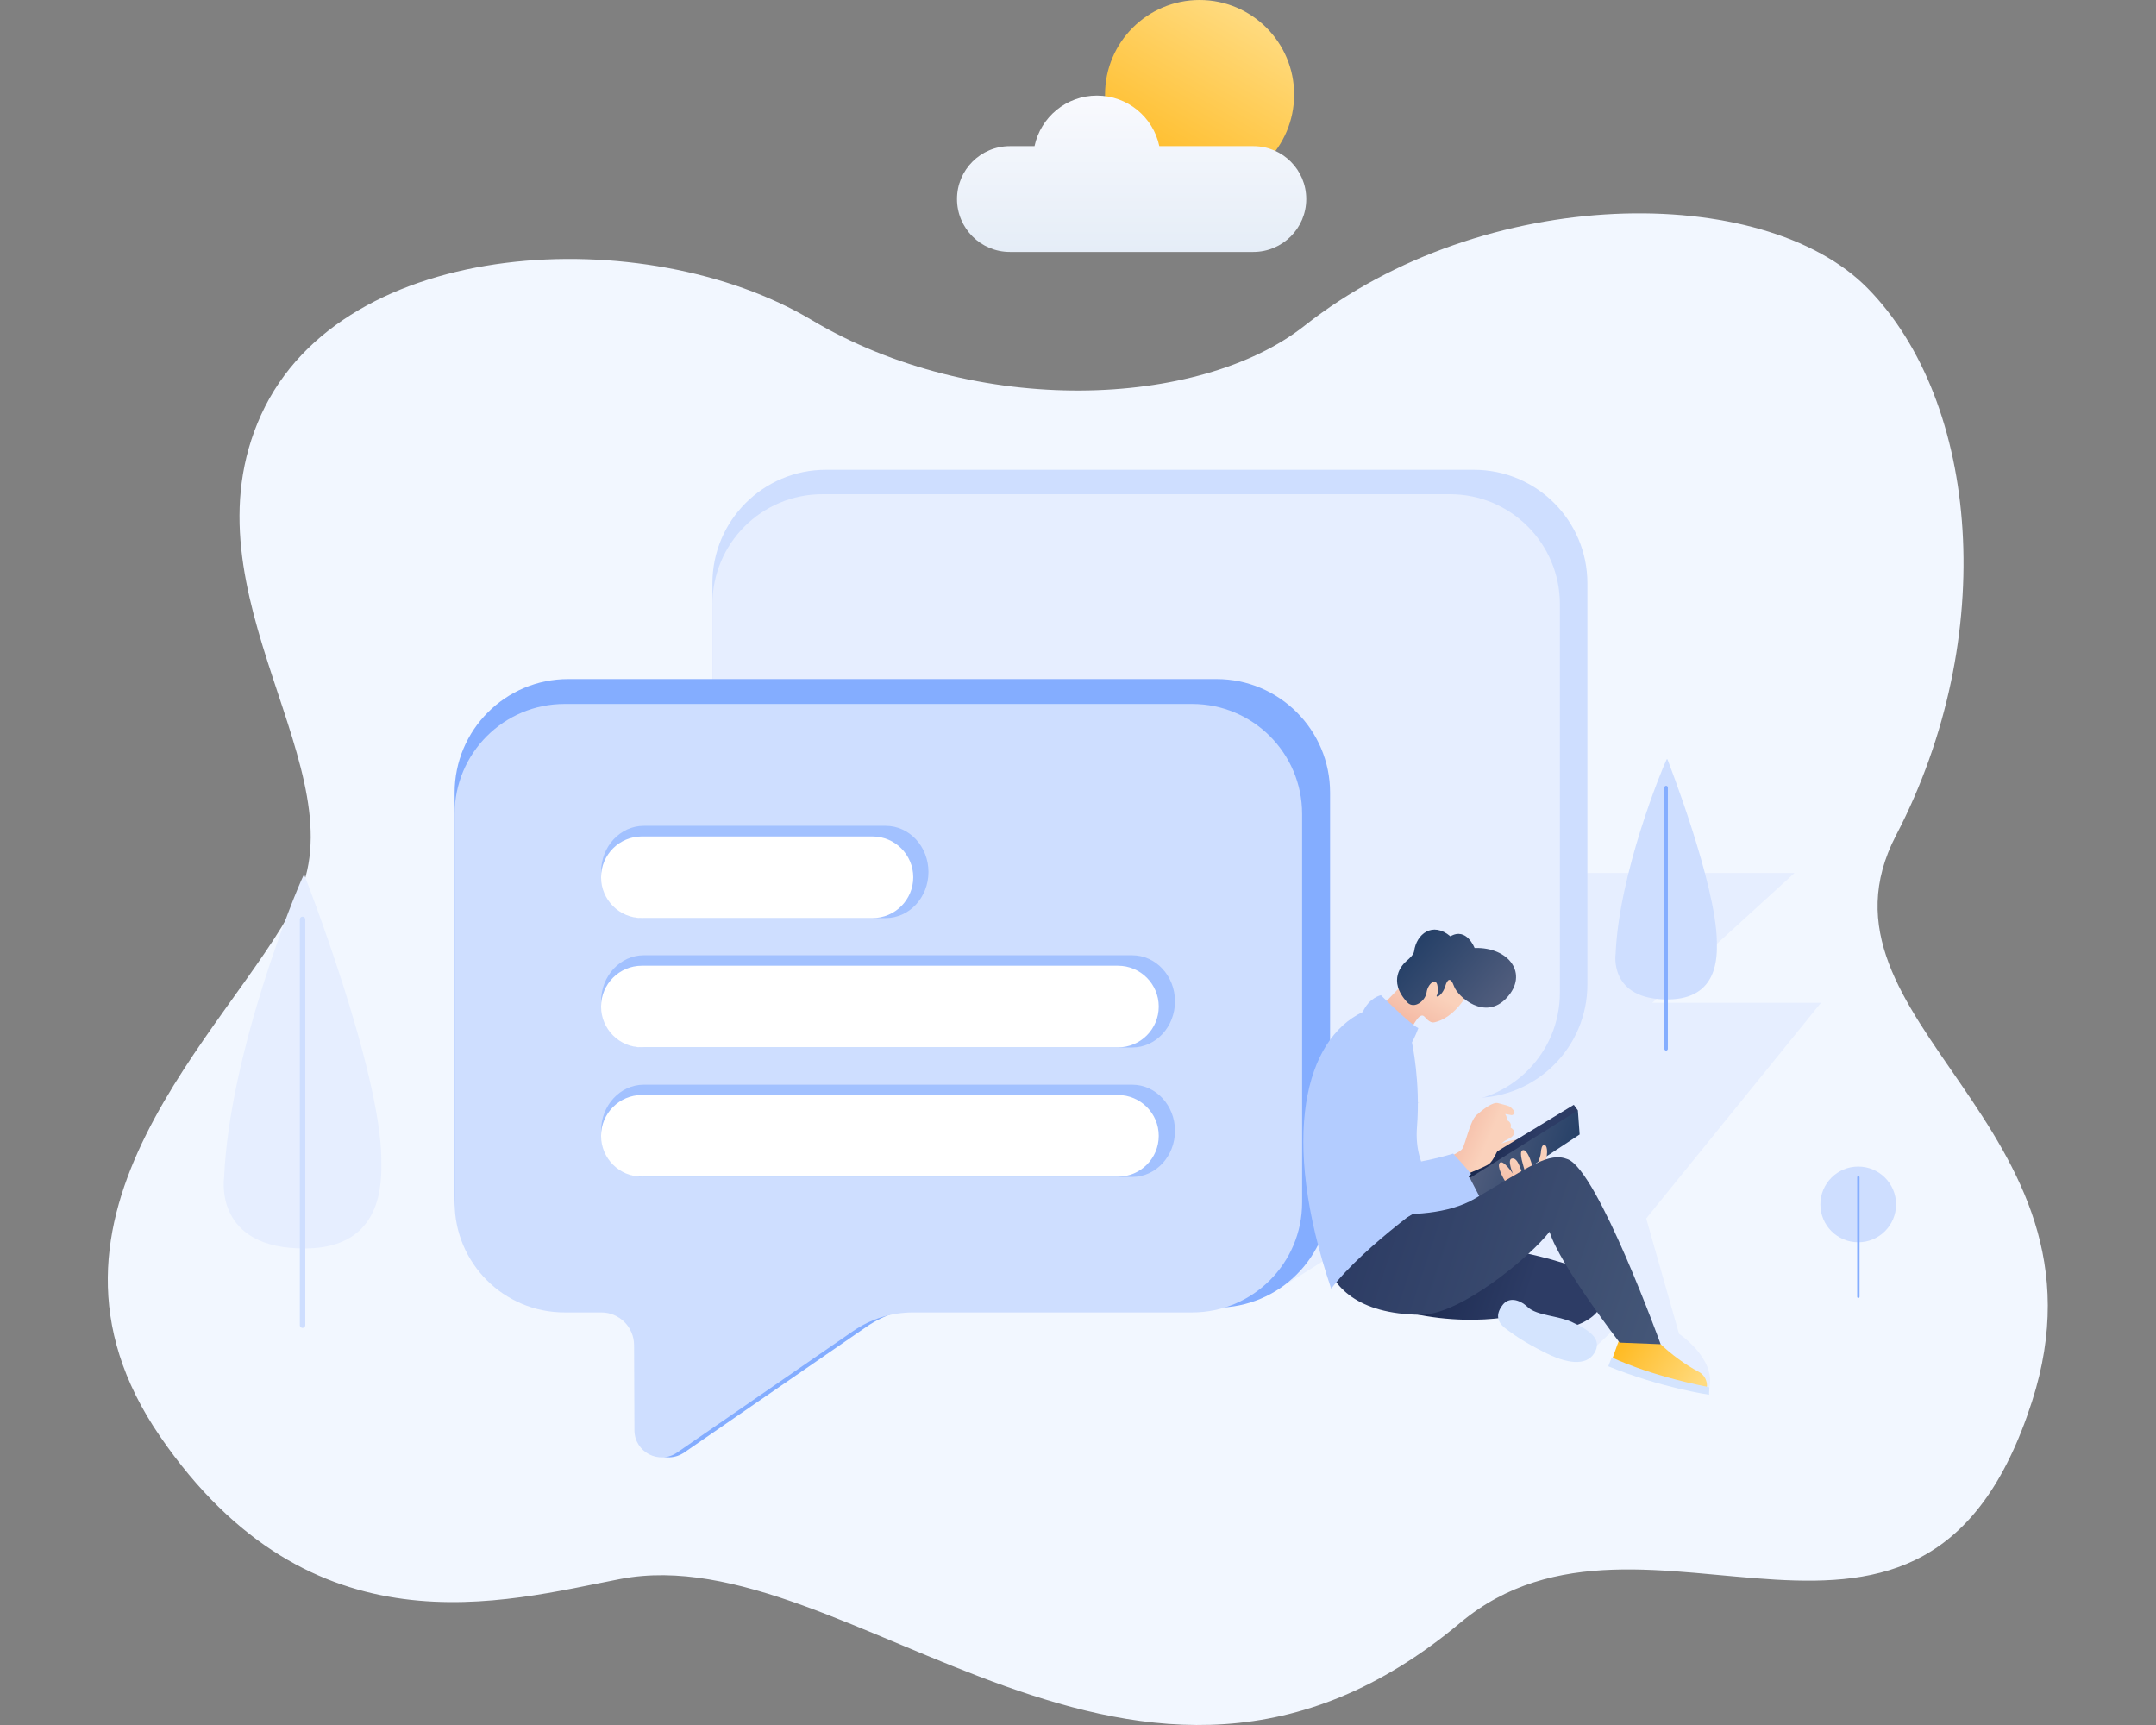<?xml version="1.0" encoding="UTF-8"?>
<svg width="200px" height="160px" viewBox="0 0 200 160" version="1.1" xmlns="http://www.w3.org/2000/svg" xmlns:xlink="http://www.w3.org/1999/xlink">
    <rect x="0" y="0" width="200" height="160" fill="#808080" stroke="none"/>
    <title>Recent Reviews-no data</title>
    <defs>
        <linearGradient x1="74.996%" y1="6.7%" x2="24.99%" y2="93.313%" id="linearGradient-1">
            <stop stop-color="#FFDB80" offset="0%"></stop>
            <stop stop-color="#FFBB24" offset="100%"></stop>
        </linearGradient>
        <linearGradient x1="50.008%" y1="0.004%" x2="50.008%" y2="99.994%" id="linearGradient-2">
            <stop stop-color="#F9FAFE" offset="0%"></stop>
            <stop stop-color="#E5EDF7" offset="100%"></stop>
        </linearGradient>
        <linearGradient x1="96.907%" y1="73.463%" x2="5.148%" y2="33.928%" id="linearGradient-3">
            <stop stop-color="#FFDB80" offset="0%"></stop>
            <stop stop-color="#FFBB24" offset="100%"></stop>
        </linearGradient>
        <linearGradient x1="36.49%" y1="89.827%" x2="66.401%" y2="10.158%" id="linearGradient-4">
            <stop stop-color="#F4B9A4" offset="0%"></stop>
            <stop stop-color="#FAD1BB" offset="65.2%"></stop>
        </linearGradient>
        <linearGradient x1="10.837%" y1="38.799%" x2="90.335%" y2="59.234%" id="linearGradient-5">
            <stop stop-color="#4F5C7C" offset="0%"></stop>
            <stop stop-color="#274168" offset="100%"></stop>
        </linearGradient>
        <linearGradient x1="12.108%" y1="42.119%" x2="87.527%" y2="57.477%" id="linearGradient-6">
            <stop stop-color="#18264B" offset="0%"></stop>
            <stop stop-color="#2D3C65" offset="65.2%"></stop>
        </linearGradient>
        <linearGradient x1="30.347%" y1="96.709%" x2="61.907%" y2="-9.309%" id="linearGradient-7">
            <stop stop-color="#F4B9A4" offset="0%"></stop>
            <stop stop-color="#FAD1BB" offset="65.2%"></stop>
        </linearGradient>
        <linearGradient x1="31.322%" y1="80.857%" x2="64.846%" y2="22.507%" id="linearGradient-8">
            <stop stop-color="#F4B9A4" offset="0%"></stop>
            <stop stop-color="#FAD1BB" offset="65.2%"></stop>
        </linearGradient>
        <linearGradient x1="80.416%" y1="74.386%" x2="15.298%" y2="35.325%" id="linearGradient-9">
            <stop stop-color="#4F5C7C" offset="0%"></stop>
            <stop stop-color="#274168" offset="100%"></stop>
        </linearGradient>
        <linearGradient x1="5.634%" y1="45.034%" x2="96.595%" y2="56.703%" id="linearGradient-10">
            <stop stop-color="#18264B" offset="0%"></stop>
            <stop stop-color="#2D3C65" offset="65.2%"></stop>
        </linearGradient>
        <linearGradient x1="104.237%" y1="57.68%" x2="2.441%" y2="39.936%" id="linearGradient-11">
            <stop stop-color="#445677" offset="0%"></stop>
            <stop stop-color="#293861" offset="100%"></stop>
        </linearGradient>
        <linearGradient x1="18.262%" y1="35.768%" x2="85.872%" y2="65.184%" id="linearGradient-12">
            <stop stop-color="#F4B9A4" offset="0%"></stop>
            <stop stop-color="#FAD1BB" offset="65.2%"></stop>
        </linearGradient>
    </defs>
    <g id="我的应用" stroke="none" stroke-width="1" fill="none" fill-rule="evenodd">
        <g id="近期评论为空" transform="translate(-146, -189)" fill-rule="nonzero">
            <g id="Recent-Reviews-no-data" transform="translate(146, 189)">
                <polygon id="路径" fill-opacity="0" fill="#D8D8D8" points="0 0 200 0 200 160 0 160"></polygon>
                <g id="编组" transform="translate(10, 0)">
                    <path d="M110.996,30.226 C101.311,37.872 80.52,38.76 65.267,29.666 C50.014,20.571 21.852,21.745 14.225,38.467 C6.597,55.19 23.612,71.616 17.45,83.644 C11.289,95.671 -9.245,112.684 4.837,133.217 C18.919,153.751 36.793,148.518 47.55,146.456 C68.796,142.385 95.455,175.652 125.449,150.527 C142.732,136.052 168.47,161.151 178.498,129.991 C186.772,104.281 156.874,94.78 165.885,77.482 C175.467,59.087 173.627,37.289 163.245,26.733 C153.575,16.901 127.718,17.025 110.996,30.226 Z" id="路径" fill="#F2F7FF"></path>
                    <path d="M145.756,123.716 L142.709,113.014 L158.914,93.021 L143.267,93.021 L156.46,80.978 L61.801,80.978 L55.112,119.499 L108.714,119.499 L116.297,114.733 L119.447,114.761 L119.563,114.655 L125.727,116.916 L137.954,124.981 L140.258,122.788 L140.816,125.65 C140.816,125.65 144.16,126.506 148.577,128.669 C149.128,125.963 145.756,123.716 145.756,123.716 Z" id="路径" fill="#E6EEFF"></path>
                    <path d="M18.263,81.238 C18.263,81.238 18.208,81.094 18.132,81.248 C17.45,82.634 11.279,97.645 10.789,109.231 C10.789,109.231 9.759,115.887 18.389,115.798 C25.593,115.725 25.401,109.589 25.376,107.522 C25.278,99.137 18.263,81.238 18.263,81.238 Z" id="路径" fill="#E6EEFF"></path>
                    <path d="M18.066,123.171 C17.927,123.171 17.814,123.058 17.814,122.919 L17.814,85.274 C17.814,85.135 17.927,85.022 18.066,85.022 C18.205,85.022 18.319,85.135 18.319,85.274 L18.319,122.916 C18.319,123.058 18.205,123.171 18.066,123.171 Z" id="路径" fill="#CEDEFF"></path>
                    <path d="M144.683,70.445 C144.683,70.445 144.647,70.352 144.599,70.453 C144.16,71.344 140.187,81.011 139.872,88.47 C139.872,88.47 139.208,92.756 144.766,92.7 C149.405,92.655 149.282,88.702 149.264,87.372 C149.201,81.97 144.683,70.445 144.683,70.445 Z" id="路径" fill="#CEDEFF"></path>
                    <path d="M144.557,97.446 C144.466,97.446 144.395,97.372 144.395,97.284 L144.395,73.048 C144.395,72.957 144.468,72.886 144.557,72.886 C144.647,72.886 144.718,72.959 144.718,73.048 L144.718,97.284 C144.718,97.372 144.645,97.446 144.557,97.446 Z" id="路径" fill="#84ADFF"></path>
                    <path d="M110.05,8.771 C110.05,13.615 106.122,17.543 101.278,17.543 C96.435,17.543 92.507,13.615 92.507,8.771 C92.507,3.928 96.435,0 101.278,0 C106.122,0 110.05,3.928 110.05,8.771 Z" id="路径" fill="url(#linearGradient-1)"></path>
                    <path d="M106.268,13.554 L97.543,13.554 C96.98,10.876 94.602,8.865 91.755,8.865 C88.908,8.865 86.533,10.876 85.967,13.554 L83.683,13.554 C80.974,13.554 78.776,15.75 78.776,18.461 L78.776,18.461 C78.776,21.17 80.972,23.368 83.683,23.368 L106.266,23.368 C108.974,23.368 111.173,21.172 111.173,18.461 L111.173,18.461 C111.175,15.753 108.979,13.554 106.268,13.554 Z" id="路径" fill="url(#linearGradient-2)"></path>
                    <path d="M165.888,111.714 C165.888,113.653 164.315,115.225 162.377,115.225 C160.438,115.225 158.866,113.653 158.866,111.714 C158.866,109.776 160.438,108.203 162.377,108.203 C164.315,108.203 165.888,109.776 165.888,111.714 Z" id="路径" fill="#CEDEFF"></path>
                    <path d="M162.389,120.395 C162.329,120.395 162.281,120.347 162.281,120.286 L162.281,109.195 C162.281,109.135 162.329,109.087 162.389,109.087 C162.45,109.087 162.498,109.135 162.498,109.195 L162.498,120.286 C162.495,120.347 162.447,120.395 162.389,120.395 Z" id="路径" fill="#84ADFF"></path>
                    <path d="M66.615,101.84 L93.358,101.84 C95.405,101.84 97.401,102.461 99.085,103.625 L115.946,115.256 C117.67,116.444 120.025,115.218 120.032,113.12 L120.068,104.97 C120.075,103.238 121.479,101.84 123.21,101.84 L126.726,101.84 C132.542,101.84 137.254,97.125 137.254,91.312 L137.254,54.102 C137.254,48.286 132.539,43.574 126.726,43.574 L66.615,43.574 C60.799,43.574 56.087,48.289 56.087,54.102 L56.087,91.312 C56.084,97.127 60.799,101.84 66.615,101.84 Z" id="路径" fill="#CEDEFF"></path>
                    <path d="M66.284,102.277 L92.186,102.277 C94.168,102.277 96.104,102.88 97.734,104.006 L114.065,115.271 C115.736,116.424 118.016,115.233 118.023,113.203 L118.056,105.308 C118.064,103.632 119.424,102.277 121.1,102.277 L124.505,102.277 C130.136,102.277 134.702,97.711 134.702,92.079 L134.702,56.038 C134.702,50.406 130.136,45.84 124.505,45.84 L66.284,45.84 C60.653,45.84 56.087,50.406 56.087,56.038 L56.087,92.079 C56.084,97.711 60.65,102.277 66.284,102.277 Z" id="路径" fill="#E6EEFF"></path>
                    <path d="M102.848,121.288 L76.093,121.288 C74.046,121.288 72.047,121.912 70.363,123.073 L53.495,134.709 C51.768,135.9 49.416,134.671 49.405,132.573 L49.37,124.418 C49.363,122.687 47.957,121.288 46.225,121.288 L42.709,121.288 C36.891,121.288 32.173,116.571 32.173,110.753 L32.173,73.522 C32.173,67.704 36.891,62.986 42.709,62.986 L102.848,62.986 C108.666,62.986 113.384,67.704 113.384,73.522 L113.384,110.753 C113.381,116.573 108.666,121.288 102.848,121.288 Z" id="路径" fill="#84ADFF"></path>
                    <path d="M100.592,121.732 L74.689,121.732 C72.708,121.732 70.772,122.336 69.141,123.461 L52.81,134.727 C51.14,135.88 48.86,134.689 48.853,132.659 L48.82,124.764 C48.812,123.088 47.452,121.732 45.776,121.732 L42.371,121.732 C36.74,121.732 32.173,117.166 32.173,111.535 L32.173,75.493 C32.173,69.862 36.74,65.296 42.371,65.296 L100.592,65.296 C106.223,65.296 110.789,69.862 110.789,75.493 L110.789,111.535 C110.789,117.166 106.223,121.732 100.592,121.732 Z" id="路径" fill="#CEDEFF"></path>
                    <path d="M72.158,85.156 L49.729,85.156 C47.535,85.156 45.758,83.24 45.758,80.877 C45.758,78.515 47.535,76.599 49.729,76.599 L72.158,76.599 C74.351,76.599 76.128,78.515 76.128,80.877 C76.128,83.242 74.351,85.156 72.158,85.156 Z" id="路径" fill="#A2C1FF"></path>
                    <path d="M95.026,97.16 L49.729,97.16 C47.535,97.16 45.758,95.244 45.758,92.882 C45.758,90.519 47.535,88.604 49.729,88.604 L95.026,88.604 C97.22,88.604 98.997,90.519 98.997,92.882 C98.997,95.247 97.22,97.16 95.026,97.16 Z" id="路径" fill="#A2C1FF"></path>
                    <path d="M95.026,109.165 L49.729,109.165 C47.535,109.165 45.758,107.249 45.758,104.887 C45.758,102.524 47.535,100.608 49.729,100.608 L95.026,100.608 C97.22,100.608 98.997,102.524 98.997,104.887 C98.997,107.249 97.22,109.165 95.026,109.165 Z" id="路径" fill="#A2C1FF"></path>
                    <path d="M70.931,85.156 L49.544,85.156 C47.454,85.156 45.758,83.459 45.758,81.369 C45.758,79.28 47.454,77.583 49.544,77.583 L70.931,77.583 C73.021,77.583 74.717,79.28 74.717,81.369 C74.717,83.459 73.024,85.156 70.931,85.156 Z" id="路径" fill="#FFFFFF"></path>
                    <path d="M93.706,97.148 L49.544,97.148 C47.454,97.148 45.758,95.451 45.758,93.362 C45.758,91.272 47.454,89.575 49.544,89.575 L93.703,89.575 C95.793,89.575 97.49,91.272 97.49,93.362 C97.49,95.451 95.796,97.148 93.706,97.148 Z" id="路径" fill="#FFFFFF"></path>
                    <path d="M93.706,109.14 L49.544,109.14 C47.454,109.14 45.758,107.443 45.758,105.354 C45.758,103.264 47.454,101.567 49.544,101.567 L93.703,101.567 C95.793,101.567 97.49,103.264 97.49,105.354 C97.49,107.443 95.796,109.14 93.706,109.14 Z" id="路径" fill="#FFFFFF"></path>
                    <path d="M140.581,123.335 C140.581,123.335 141.333,124.933 143.908,124.547 C145.003,125.622 146.477,126.667 147.538,127.217 C148.598,127.768 148.398,128.994 148.148,129.267 C146.677,128.729 142.282,127.843 139.551,126.079 C140.23,124.118 140.581,123.335 140.581,123.335 Z" id="路径" fill="url(#linearGradient-3)"></path>
                    <path d="M139.188,126.728 L139.516,125.897 C139.516,125.897 142.747,127.533 148.575,128.669 C148.532,129.131 148.54,129.365 148.54,129.365 C148.54,129.365 144.064,128.719 139.188,126.728 Z" id="路径" fill="#D4E4FE"></path>
                    <path d="M126.994,108.077 C126.994,108.077 128.465,106.52 128.958,106.229 C129.45,105.939 131.098,105.371 131.557,105.962 C132.017,106.552 132.135,107.509 131.888,107.794 C131.641,108.08 127.797,110.177 127.797,110.177 L126.711,108.966 L126.994,108.077 Z" id="路径" fill="url(#linearGradient-4)"></path>
                    <path d="M121.966,109.425 C121.966,109.425 126.431,109.473 128.223,108.589 C128.768,110.424 129.056,111.671 129.056,111.671 C129.056,111.671 124.694,114.481 122.074,113.484 C119.454,112.487 119.984,110.992 119.984,110.992 L121.966,109.425 Z" id="路径" fill="#B3CCFF"></path>
                    <polygon id="路径" fill="url(#linearGradient-5)" points="135.954 103.001 136.371 102.991 136.535 105.227 127.385 111.26 126.348 109.261 126.492 108.801"></polygon>
                    <polygon id="路径" fill="url(#linearGradient-6)" points="135.992 102.474 136.371 102.991 126.345 109.261 125.815 108.66"></polygon>
                    <path d="M129.727,109.713 C129.473,109.372 128.804,108.143 129.134,107.847 C129.465,107.552 130.343,108.862 130.343,108.862 C130.343,108.862 129.796,107.58 130.232,107.464 C130.669,107.35 130.891,108.001 131.035,108.329 C131.267,108.86 131.222,109.511 131.477,109.198 C131.732,108.885 131.515,108.877 131.426,108.534 C131.338,108.191 130.891,106.929 131.197,106.714 C131.502,106.499 131.888,107.201 132.118,108.067 C132.347,108.933 132.905,107.337 132.931,106.951 C132.956,106.565 133.029,106.197 133.251,106.194 C133.476,106.192 133.68,106.737 133.307,108.037 C132.933,109.337 131.356,111.038 130.778,110.944 C130.199,110.851 129.727,109.713 129.727,109.713 Z" id="路径" fill="url(#linearGradient-7)"></path>
                    <path d="M126.673,91.133 C126.673,91.133 125.457,94.235 123.127,94.808 C122.869,94.881 122.615,94.841 122.16,94.318 C121.706,93.796 121.148,95.038 120.679,95.782 C120.209,96.524 117.92,93.581 117.953,93.546 C117.983,93.51 120.865,90.572 121.774,89.454 C122.683,88.336 126.673,91.133 126.673,91.133 Z" id="路径" fill="url(#linearGradient-8)"></path>
                    <path d="M126.789,87.93 C126.789,87.93 126.045,85.966 124.545,86.849 C122.892,85.441 121.39,86.637 121.181,88.227 C121.125,88.556 120.8,88.856 120.459,89.149 C120.121,89.442 118.637,90.928 120.56,92.99 C121.196,93.632 122.226,92.842 122.339,92.036 C122.453,91.231 123.251,90.6 123.354,91.486 C123.458,92.372 123.182,92.344 123.288,92.425 C123.395,92.506 123.874,92.145 124.066,91.484 C124.258,90.822 124.556,90.567 124.891,91.501 C125.227,92.435 127.764,94.742 129.783,92.539 C131.807,90.338 130,87.834 126.789,87.93 Z" id="路径" fill="url(#linearGradient-9)"></path>
                    <path d="M125.674,115.203 C125.674,115.203 137.312,116.727 138.42,119.082 C139.529,121.437 137.244,123.267 133.276,123.464 C131.742,122.777 130.856,122.247 130.856,122.247 L131.545,121.813 C131.545,121.813 125.739,123.56 118.334,121.091 C117.776,118.11 125.674,115.203 125.674,115.203 Z" id="路径" fill="url(#linearGradient-10)"></path>
                    <path d="M112.859,111.747 C112.859,111.747 121.883,114.052 126.812,111.179 C131.918,108.206 133.663,106.797 135.457,107.534 C138.249,108.68 144.049,124.681 144.049,124.681 L140.245,124.532 C140.245,124.532 134.685,117.32 133.743,114.246 C131.908,116.598 125.431,121.992 121.777,121.949 C109.971,121.813 112.859,111.747 112.859,111.747 Z" id="路径" fill="url(#linearGradient-11)"></path>
                    <path d="M118.099,92.309 C118.099,92.309 120.835,95.015 121.572,95.366 C121.279,96.148 120.979,96.691 120.979,96.691 C120.979,96.691 121.782,100.333 121.446,104.546 C121.123,108.572 123.707,110.581 123.707,110.581 C123.707,110.581 116.627,115.422 113.487,119.529 C108.687,105.384 111.102,96.393 116.42,93.864 C117.016,92.524 118.099,92.309 118.099,92.309 Z" id="路径" fill="#B3CCFF"></path>
                    <path d="M129.427,120.993 C129.95,120.347 130.876,120.45 131.727,121.245 C132.577,122.04 134.561,122.02 135.843,122.639 C137.126,123.257 138.61,124.027 138.001,125.312 C137.393,126.596 135.773,126.659 133.473,125.531 C131.176,124.403 130.28,123.668 129.71,123.262 C129.139,122.856 128.521,122.109 129.427,120.993 Z" id="路径" fill="#D4E4FE"></path>
                    <path d="M123.188,107.842 C123.188,107.842 125.346,107.014 125.649,106.555 C125.951,106.096 126.358,103.96 126.979,103.418 C127.6,102.875 128.476,102.201 128.95,102.315 C129.425,102.428 130.03,102.592 130.114,102.678 C130.197,102.764 130.53,103.044 130.485,103.2 C130.439,103.357 130.328,103.455 130.187,103.428 C130.046,103.4 129.632,103.312 129.627,103.347 C129.811,103.566 129.778,103.837 129.74,103.884 C130.136,104.016 130.212,104.362 130.129,104.589 C130.341,104.717 130.626,104.957 130.366,105.316 C130.106,105.674 129.531,105.697 129.218,106.174 C128.907,106.651 128.536,107.703 128.087,107.991 C127.638,108.279 126.325,108.779 125.898,108.991 C125.472,109.203 124.601,109.791 124.601,109.791 L123.188,107.842 Z" id="路径" fill="url(#linearGradient-12)"></path>
                    <path d="M116.526,96.857 C118.127,96.873 120.742,98.46 119.154,103.874 C118.344,106.643 117.799,108.297 117.799,108.297 C117.799,108.297 121.585,108.004 124.8,106.999 C125.994,108.269 126.461,108.905 126.461,108.905 C126.461,108.905 117.73,116.008 114.532,114.251 C111.859,112.782 112.165,105.566 112.543,102.822 C112.925,100.078 113.197,96.827 116.526,96.857 Z" id="路径" fill="#B3CCFF"></path>
                </g>
            </g>
        </g>
    </g>
</svg>